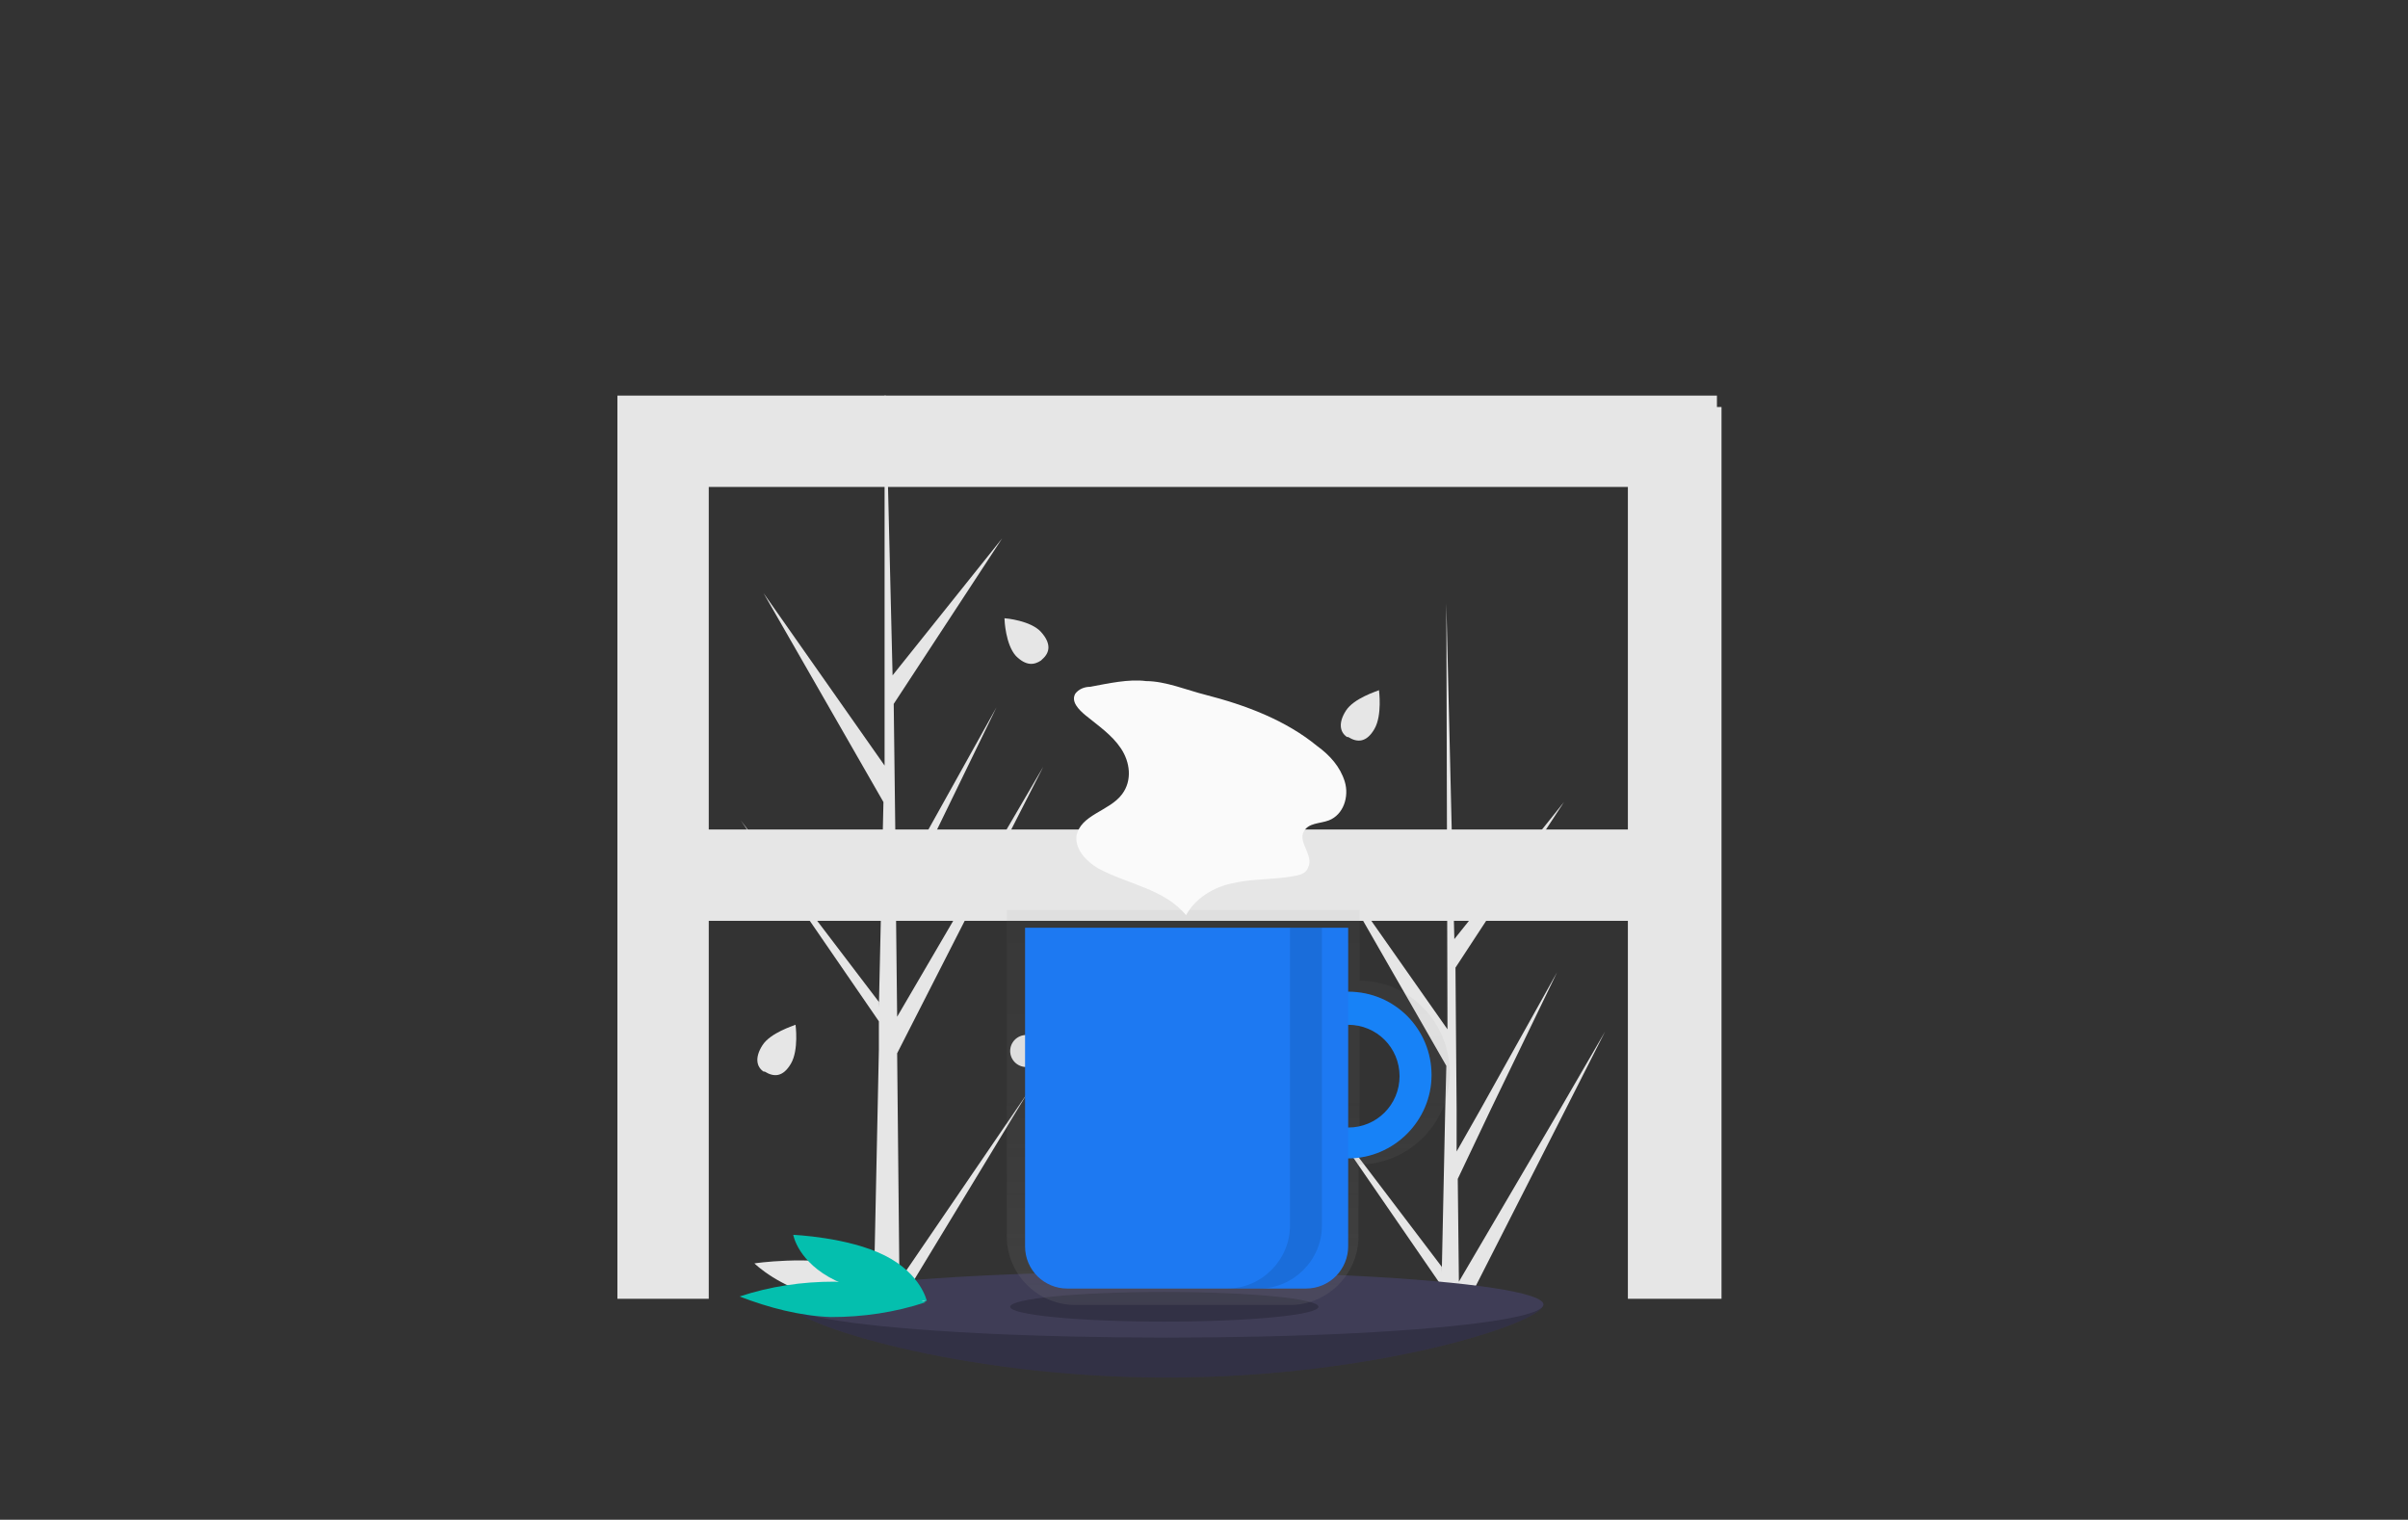 <?xml version="1.0" encoding="utf-8"?>
<!-- Generator: Adobe Illustrator 25.0.0, SVG Export Plug-In . SVG Version: 6.00 Build 0)  -->
<svg version="1.1" id="Capa_1" xmlns="http://www.w3.org/2000/svg" xmlns:xlink="http://www.w3.org/1999/xlink" x="0px" y="0px"
	 viewBox="0 0 210.9 133.1" style="enable-background:new 0 0 210.9 133.1;" xml:space="preserve">
<rect x="0" y="0" width="210.9" height="133.1" fill="#333333" stroke="none"/>
<style type="text/css">
	.st0{fill:#E6E6E6;}
	.st1{fill:#3F3D56;}
	.st2{opacity:0.2;enable-background:new    ;}
	.st3{fill:#04BFAE;}
	.st4{opacity:0.7;}
	.st5{fill:url(#Trazado_75_1_);}
	.st6{fill:#197BFF;}
	.st7{opacity:0.1;fill:#04BFAE;enable-background:new    ;}
	.st8{fill:#1D79F2;}
	.st9{opacity:0.1;enable-background:new    ;}
	.st10{fill:#FAFAFA;}
</style>
<g id="Grupo_63" transform="translate(-290.425 -1279.154)">
	<path id="Trazado_90" class="st0" d="M380.4,1374.9l-11.1,18.3v1.8c-0.8,0-1.6,0-2.4,0l0.5-23.9v-0.2v0l0-2.3l-12.1-17.6l12.1,15.9
		l0,0.5l0.4-18l-10.5-18.3l10.6,15.1l0-24.4v-8h0.1l0.2,8l0.4,16.5l9.6-12l-9.5,14.5l0.2,16.1l8.8-15.8l-8.8,18.1l0.1,9l12.8-21.9
		l-12.8,25.1l0.2,19.9L380.4,1374.9z"/>
	<path id="Trazado_91" class="st0" d="M431,1369.5l-3.5,6.9l-8.8,17.3h-2l0-1.9l-10.6-15.4l-1.5-2.3l1.7,2.3l10.4,13.7l0,0.5
		l0.3-14.2l0.1-3.9l-10.5-18.3l10.6,15.1l-0.1-37.3v-0.1v0.1l0.7,29.4l9.6-12l-9.5,14.5l0.1,12.4l0,3.7l2.1-3.7l6.7-12l-5.8,12
		l-2.9,6.1l0.1,9l8.8-15L431,1369.5z"/>
	<path id="Trazado_92" class="st1" d="M425.6,1393.4c0,1.6-14.7,6.4-33,6.4c-18.2,0-33-4.8-33-6.4c0-1.6,14.7,0.6,33,0.6
		C410.8,1394,425.6,1391.8,425.6,1393.4z"/>
	<path id="Trazado_93" class="st2" d="M425.6,1393.4c0,1.6-14.7,6.4-33,6.4c-18.2,0-33-4.8-33-6.4c0-1.6,14.7,0.6,33,0.6
		C410.8,1394,425.6,1391.8,425.6,1393.4z"/>
	<ellipse id="Elipse_17" class="st1" cx="392.6" cy="1393.4" rx="33" ry="2.9"/>
	<ellipse id="Elipse_18" class="st2" cx="392.4" cy="1393.6" rx="13.5" ry="1.3"/>
	<ellipse id="Elipse_19" class="st0" cx="380.3" cy="1371.2" rx="1.4" ry="1.4"/>
	<ellipse id="Elipse_20" class="st0" cx="405.9" cy="1376.4" rx="1.4" ry="1.4"/>
	<ellipse id="Elipse_21" class="st0" cx="399" cy="1383.8" rx="1" ry="1"/>
	<path id="Trazado_98" class="st0" d="M362.8,1392.9c4.1,0.9,8.7,0.2,8.7,0.2s-2.2-2.2-6.3-3.1c-4.1-0.9-8.7-0.2-8.7-0.2
		S358.7,1392,362.8,1392.9z"/>
	<path id="Trazado_99" class="st3" d="M363.2,1394.5c2.8,0,5.6-0.4,8.3-1.3c-2.5-1.1-5.3-1.7-8-1.8c-2.8,0-5.6,0.4-8.3,1.3
		C357.8,1393.7,360.5,1394.4,363.2,1394.5z"/>
	<path id="Trazado_100" class="st3" d="M363.6,1391.3c3.2,1.6,8,1.8,8,1.8s-0.5-2.4-3.7-4c-3.2-1.6-8-1.8-8-1.8
		S360.3,1389.7,363.6,1391.3z"/>
	<path id="Trazado_101" class="st0" d="M440.8,1321.8v-8h-96.3v79.1h8v-33.1h88.3v-8h-88.3v-30H440.8L440.8,1321.8z"/>
	<rect id="Rectángulo_26" x="433" y="1314.8" class="st0" width="8.2" height="78.1"/>
	<path id="Trazado_103" class="st0" d="M359.7,1372.3c-0.7,1.2-1.5,1.2-2.3,0.7l0,0c0,0,0,0-0.1,0c-0.6-0.4-0.8-1.2-0.1-2.3
		c0.7-1.1,2.7-1.7,2.9-1.8l0,0l0,0C360.1,1368.9,360.4,1371.1,359.7,1372.3z"/>
	<path id="Trazado_104" class="st0" d="M410.8,1343c-0.7,1.2-1.5,1.2-2.3,0.7l0,0c0,0,0,0-0.1,0c-0.6-0.4-0.8-1.2-0.1-2.3
		c0.7-1.1,2.7-1.7,2.9-1.8l0,0l0,0C411.2,1339.6,411.5,1341.8,410.8,1343z"/>
	<path id="Trazado_105" class="st0" d="M381.6,1334.5c0.9,1,0.8,1.8,0.1,2.4l0,0c0,0,0,0-0.1,0.1c-0.6,0.4-1.3,0.5-2.2-0.4
		c-0.9-1-1-3.1-1-3.3l0,0l0,0C378.5,1333.3,380.7,1333.5,381.6,1334.5z"/>
	<g id="Grupo_55" transform="translate(361.203 1330.504)">
		<g id="Grupo_52" transform="translate(0 42.038)" class="st4">
			
				<linearGradient id="Trazado_75_1_" gradientUnits="userSpaceOnUse" x1="-523.723" y1="982.748" x2="-523.723" y2="983.229" gradientTransform="matrix(80.826 0 0 -71.84 42367.078 70621.516)">
				<stop  offset="0" style="stop-color:#808080;stop-opacity:0.251"/>
				<stop  offset="0.535" style="stop-color:#808080;stop-opacity:0.122"/>
				<stop  offset="1" style="stop-color:#808080;stop-opacity:0.102"/>
			</linearGradient>
			<path id="Trazado_75" class="st5" d="M48.3-7.5v-6.2H17.4v28.6c0,3.3,2.7,6,6,6h18.8c3.3,0,6-2.7,6-6V8.6c4.4,0,8-3.6,8-8
				S52.7-7.5,48.3-7.5L48.3-7.5L48.3-7.5z M48.3,5.5v-9.9c2.7,0,5,2.2,5,5S51,5.5,48.3,5.5z"/>
		</g>
		<path id="Trazado_76" class="st6" d="M47.3,35.5c-4,0-7.3,3.3-7.3,7.3s3.3,7.3,7.3,7.3s7.3-3.3,7.3-7.3l0,0
			C54.6,38.8,51.4,35.5,47.3,35.5z M47.3,47.4c-2.5,0-4.5-2-4.5-4.5s2-4.5,4.5-4.5c2.5,0,4.5,2,4.5,4.5l0,0
			C51.8,45.4,49.8,47.4,47.3,47.4L47.3,47.4z"/>
		<path id="Trazado_77" class="st7" d="M47.3,35.5c-4,0-7.3,3.3-7.3,7.3s3.3,7.3,7.3,7.3s7.3-3.3,7.3-7.3l0,0
			C54.6,38.8,51.4,35.5,47.3,35.5z M47.3,47.4c-2.5,0-4.5-2-4.5-4.5s2-4.5,4.5-4.5c2.5,0,4.5,2,4.5,4.5l0,0
			C51.8,45.4,49.8,47.4,47.3,47.4L47.3,47.4z"/>
		<path id="Trazado_78" class="st8" d="M19.1,29.9h28.2v27.9c0,2-1.6,3.7-3.7,3.7l0,0H22.7c-2,0-3.7-1.6-3.7-3.7l0,0V29.9z"/>
		<path id="Trazado_88" class="st9" d="M42.2,29.9V56c0,3-2.5,5.5-5.5,5.5h2.8c3,0,5.5-2.5,5.5-5.5V29.9H42.2z"/>
		<path id="Trazado_89" class="st10" d="M24.7,8.8c-0.5,0-1,0.2-1.3,0.6c-0.4,0.7,0.3,1.4,0.9,1.9c1.1,0.9,2.3,1.7,3.1,2.9
			c0.8,1.2,1,2.8,0.1,4c-1.1,1.5-3.7,1.8-4,3.7c-0.1,1.2,0.9,2.2,1.9,2.8c2.6,1.4,5.8,1.8,7.7,4.1c0.8-1.5,2.5-2.5,4.1-2.8
			c1.7-0.4,3.5-0.3,5.2-0.6c0.6-0.1,1.2-0.2,1.4-0.8c0.5-1-0.9-2.2-0.4-3.1c0.4-0.8,1.4-0.7,2.2-1c1.3-0.5,1.8-2.1,1.4-3.4
			c-0.4-1.3-1.3-2.3-2.4-3.1c-2.8-2.3-6.3-3.6-9.8-4.5c-1.6-0.4-3.5-1.2-5.2-1.2C28.1,8.1,26.3,8.5,24.7,8.8z"/>
	</g>
</g>
</svg>
